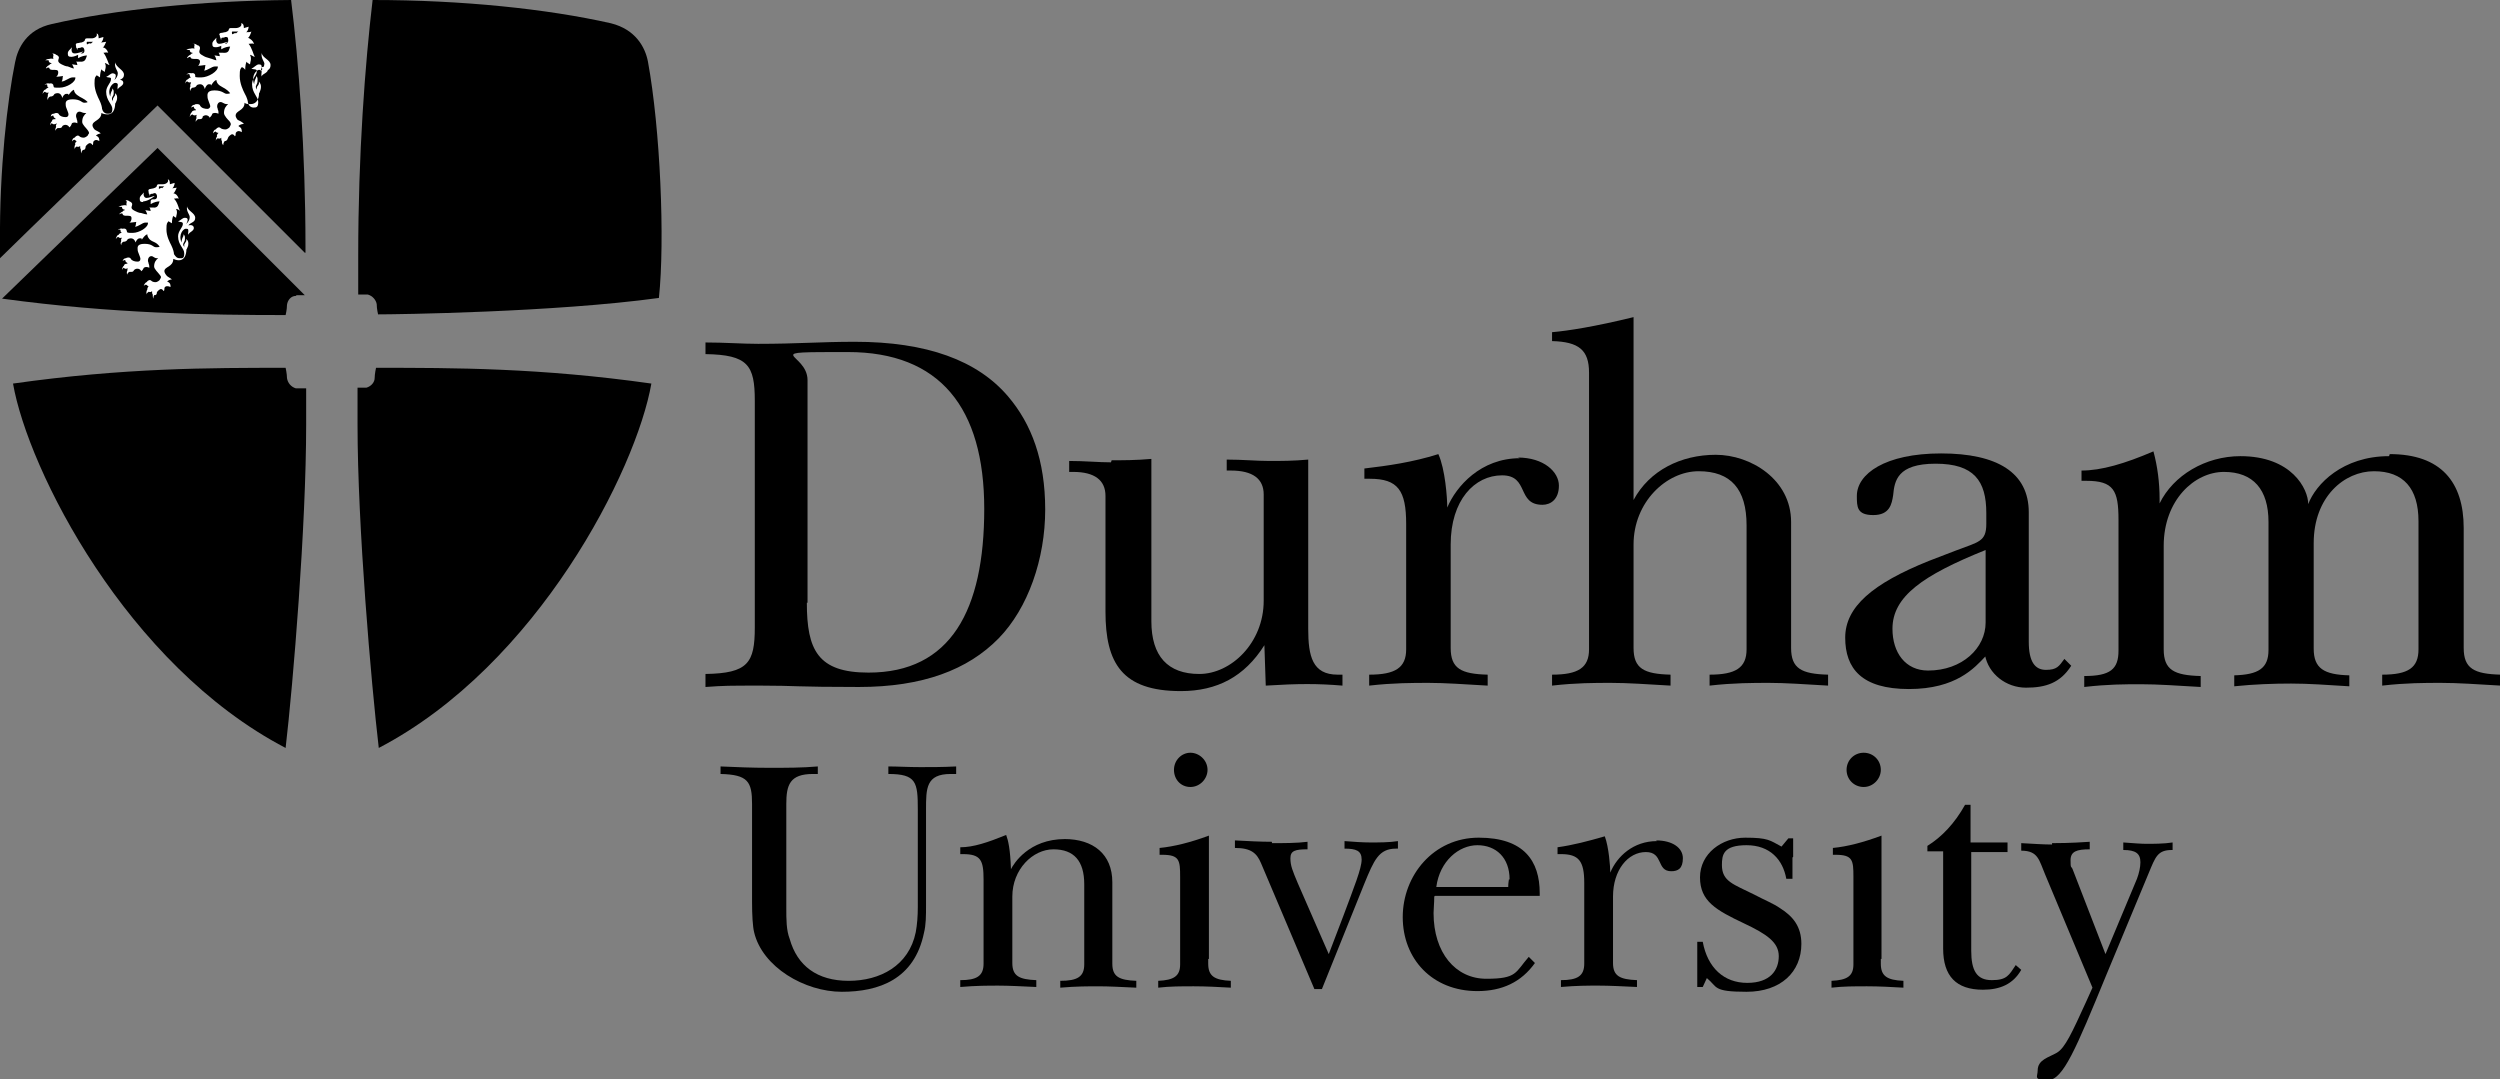 <?xml version="1.0" encoding="UTF-8"?>
<svg id="Layer_1" xmlns="http://www.w3.org/2000/svg" version="1.1" viewBox="0 0 365 157.6">
  <rect x="0" y="0" width="365" height="157.6" fill="#808080" stroke="none"/>
  <!-- Generator: Adobe Illustrator 29.7.1, SVG Export Plug-In . SVG Version: 2.1.1 Build 8)  -->
  <defs>
    <style>
      .st0 {
        fill: #fff;
      }
    </style>
  </defs>
  <path d="M44.6,36.9c0-.8,0-.2,0-1,0-13.9-1-27-2.1-35.9C29.3.1,16.8,1.4,7.6,3.5c-3.7.8-5,3.5-5.4,5.6C1.1,14.5-.1,24.7,0,35.6c0,1.2,0,1,0,2.1,2.2-2.2,23-22.3,23-22.3l21.5,21.5"/>
  <path d="M43.2,43.2c-.7,0-1.2.6-1.3,1.3,0,.7-.2,1.5-.2,1.5h0,0c-11.1,0-25.3-.2-41.4-2.4l22.7-22,21.5,21.5h-1.2"/>
  <path d="M55.1,45.9c2.8,0,25.8-.3,41.1-2.4.9-8.4.2-24.7-1.6-34.5-.4-2.1-1.8-4.7-5.4-5.6C79.9,1.3,67.5,0,54.4,0c-1.1,9.4-2.1,22.5-2.1,37.3v5.6s0,.1,0,.1h1.4c.7.2,1.2.8,1.3,1.4,0,.7.2,1.5.2,1.5h0"/>
  <path d="M44.6,56.7h-1.4c-.7-.2-1.2-.8-1.3-1.5,0-.6-.2-1.5-.2-1.5h0c0,0,0,0,0,0-11.1,0-23.6,0-39.8,2.3,2.2,12.6,16.6,41.1,39.8,53.2,1.1-9.4,3-32.4,3-47.2v-5.3s0,0,0,0h0s0,0,0,0"/>
  <path d="M55.1,53.7c0,0,0,0,0,0,11.1,0,23.8,0,40,2.3-2.2,12.6-16.6,41.1-39.8,53.2-1.1-9.4-3.1-32.4-3.1-47.2v-5.4c0,0,0,0,0,0h1.3c.7-.2,1.2-.8,1.2-1.4,0-.6.2-1.5.2-1.5h0"/>
  <path class="st0" d="M20.9,29.4c.7,0,1.6-.7,1.7-.8h0c-.2,0-.8.3-1.2.3s-.5-.5-.4-.8c-.3.4-.6.5-.6.9s.1.5.5.5h0ZM23.7,27.4c-.1,0-.4.1-.5.2,0,0,0-.3,0-.4,0,0,.7,0,.8,0-.2.1-.2.2-.3.3ZM27.5,32.9c.4-.5,1-.4,1-1.1s-1.1-1-1.2-1.7c0,0,0,0,0,.1-.1.7.4,1.1.4,1.5s-.2.7-.5,1c0,0,.2-.4.2-.6,0-.2-.1-.3-.4-.3-.4,0-.6.4-1,.5.3.2.7,0,.7.4,0,.5-.7,1-.7,1.8,0,1.3.9,1.7.9,2.5s-.3.7-.7.7-.6-.3-.8-.6c0-.2-.1-.7-.4-1.3-.2-.4-.7-1.3-.7-2.3s.1-.9.3-1.2c0,0,.3.2.5.3,0-.5.1-.9.2-1.1,0,.1.3.2.4.3,0-.3.3-.8,0-1.3.2,0,.5.2.6.3-.2-.2-.3-1.2-.9-1.8.3,0,.4-.1.7,0-.2-.5-.4-.7-.8-.8.2,0,.4-.6.5-.8-.1,0-.5.1-.7.1.2,0,.4-.5.4-.8-.1,0-.6.2-.7.2,0-.2,0-.7-.3-.7.2.4-.3.7-.7.7s-.5,0-.5,0c-.3,0-.3,0-.4.2,0,.2-.2.3-.5.4-.1,0-.4.1-.5.1-.2,0-.3.2-.2.4h0c0,.2,0,.3.1.3,0,0,0,.2.1.3,0-.1,0-.3.2-.3.2,0,.2,0,.4-.1.2,0,.3,0,.4.3.1.4-.1.6-.3.6s-.2,0-.3,0c0,0-.3,0-.3.3s0,.3,0,.4c.5-.3,1-.4,1.3-.4-.2.5-.2,1-1,.9-.1,0-.4,0-.5,0,.2.2.1.2.2.5-.2,0-.5-.1-.8-.1.2.2.2.4.3.6-.2,0-.6-.1-.9-.2-.3,0-.7-.2-.9-.3-.8-.4-.4-.6-.4-1,0-.1-.1-.3-.4-.4-.1-.1-.3-.2-.7-.2.2,0,.3.1.3.3,0,0-.1.3,0,.5h0c0,0-.3-.1-.6,0-.1,0-.2,0-.6.2.3,0,.4,0,.5,0,0,.3.2.4.4.4,0,.1,0,0,0,.1,0,0-.2,0-.3.2-.1,0-.5.3-.5.4.2-.1.3-.2.5-.1,0,.3.4.3.5.3s.2,0,.3,0c.5,0,.5.2.5.4s-.1.5-.3.6c.5,0,.8-.1,1-.1-.1.2,0,.5-.2.7.5,0,1.1-.6,1.5-.6s.2,0,.4,0c.1.7-1.3,1.5-2.2,1.5s-.8,0-.9-.3c0-.2-.2-.4-.6-.3-.2-.1-.5,0-.7.2.1,0,.3-.2.4,0,0,.2,0,.3.2.4h0c-.2,0-.4.1-.5.3-.2,0-.3.3-.4.6.2-.2.2-.3.4-.3,0,.1.3.2.5.1h0c0,.1-.2.2-.1.5,0,.1-.2.2,0,.6,0-.4.2-.4.3-.5.3,0,.5-.1.6-.3,0-.1.3-.2.5-.2.4,0,.6.3.7.6.1-.3.3-.6.6-.6s.3,0,.3.2c.2-.3.5-.7.8-.8,0,.3.2.6.4.8.5.4.9.3,1.4,1,0,0,0,.1-.5.1s-.5-.5-1.7-.5-1,.6-1,.9.4,1,.4,1.3-.2.4-.4.4c-.4,0-.8-.1-1-.4,0-.1-.2-.2-.3-.2s-.3,0-.4.1c-.2,0-.4.1-.5.4.1,0,.2-.2.4-.1,0,.3.2.3.3.4h0s0,.1,0,.1c-.3,0-.5.1-.5.3-.1,0-.3.4-.3.6.1-.2.2-.3.3-.3.1.2.4.2.6,0,0,0,0,0,0,0-.1,0-.1.3-.1.4,0,0-.2.3,0,.6,0-.2.1-.3.3-.4,0,0,0,0,.3,0,.3,0,.3-.2.4-.3.5-.4,1,0,1,.2.2-.1.3-.3.4-.5.3-.2.6-.1.8,0,0-.2,0-.4-.1-.6,0-.2-.1-.2-.1-.5s.2-.6.5-.6.4.3.8.3h.2c-.3.2-.6.6-.6,1.2,0,.4.6.9.8,1.2.3.3.2.5.1.6,0,0,0,0-.1.2,0,0-.3.3-.6.3s-.5-.1-.6-.2c-.2-.2-.5-.1-.7.2-.1,0-.4.3-.4.6,0-.1.2-.3.4-.2,0,0,.2.2.3.2h0c-.2.2-.2.4-.2.5,0,0-.2.2-.1.7,0-.2.2-.3.3-.4.3.1.4,0,.5-.1h0c0,.2,0,.4.1.5,0,.3,0,.4.1.6,0-.2,0-.3.1-.5.3,0,.4-.1.4-.4,0-.1.4-.5.6-.5s.3.2.4.3c.2-.2,0-.4.2-.6.1-.1.3-.2.8,0,0-.3,0-.6-.5-.8.2-.2.5-.3.7-.3-.2-.2-.7-.4-.8-.6-.1-.1-.3-.4-.3-.6,0-.7,1.3-.6,1.3-1.8.2.1.5.2.8.2.6,0,1-.4,1.1-1.3,0-.2,0-.3.1-.4,0-.1.2-.3.2-.7s-.1-.5-.3-.7c0,.1,0,.2,0,.3,0,0-.2.3-.3.5,0,.1,0,.3,0,.5,0-.1,0-.2-.1-.3-.2-.4.2-.5.2-1s0-.4-.2-.7c0,.1,0,.3-.1.4,0,0-.2.4-.2.8-.5-1.2.3-2,.6-2s.4,0,.4.3-.1.4,0,.6c0,0,0-.2.1-.2.1-.2.7-.4.7-.8s-.4-.5-.8-.4"/>
  <path class="st0" d="M31.5,6.9c.8,0,1.7-.8,1.8-.8h0c-.2,0-.9.3-1.3.3s-.5-.5-.4-.9c-.3.4-.6.5-.6.9s.1.5.6.5h0ZM34.4,4.8c-.1,0-.4.2-.5.2,0,0-.1-.3,0-.4,0,0,.7,0,.9,0-.2.1-.2.2-.4.3h0ZM38.5,10.7c.4-.5,1-.4,1-1.2s-1.2-1-1.3-1.8c0,0,0,0,0,.1-.1.7.4,1.2.4,1.5s-.2.8-.6,1.1c0,0,.2-.4.2-.6,0-.2,0-.4-.4-.4-.4,0-.7.5-1.1.6.3.2.8,0,.8.4,0,.6-.7,1-.7,1.9,0,1.3.9,1.8.9,2.6s-.3.8-.7.8-.7-.3-.8-.7c0-.2-.1-.7-.5-1.4-.2-.4-.7-1.4-.7-2.5s.1-1,.3-1.3c.1,0,.4.2.5.4,0-.6.1-1,.2-1.2,0,.1.3.3.5.4,0-.3.3-.8,0-1.4.2,0,.5.3.7.3-.2-.3-.4-1.3-.9-1.9.3,0,.5-.1.8,0-.2-.5-.5-.7-.9-.9.2,0,.4-.6.5-.9-.1.1-.5.1-.8.1.2,0,.4-.5.4-.8-.1,0-.6.2-.7.2,0-.2,0-.7-.4-.7.2.4-.3.7-.8.7s-.5,0-.6,0c-.3,0-.3,0-.4.2,0,.2-.2.3-.5.4-.2,0-.4.1-.6.1-.2,0-.4.2-.2.4h0c0,.2,0,.3.1.3,0,0,0,.3.1.3,0-.2,0-.3.2-.3.2,0,.2,0,.4-.1.2,0,.4,0,.4.3.1.4-.1.7-.4.7s-.2,0-.3,0c-.1,0-.3,0-.3.3s0,.3,0,.5c.5-.3,1-.4,1.3-.4-.2.6-.2,1-1.1.9-.1,0-.4,0-.6,0,.2.2.1.2.2.5-.2,0-.5-.1-.8-.1.2.2.2.4.3.7-.2,0-.6-.2-1-.3-.4-.1-.7-.2-1-.4-.8-.4-.4-.7-.4-1.1,0-.2-.2-.4-.4-.4-.1-.1-.3-.2-.7-.3.2,0,.3.1.3.3,0,0-.1.3,0,.5h0c0,0-.3-.1-.6,0-.1,0-.3,0-.6.2.3,0,.4,0,.5,0,0,.3.2.4.4.4,0,.1,0,0,0,.1,0,0-.2,0-.3.2-.1,0-.5.3-.5.5.2-.1.3-.2.5-.2,0,.3.4.3.5.3s.3,0,.3,0c.6,0,.6.3.6.4s-.1.5-.3.6c.5,0,.8-.1,1.1-.1-.1.2,0,.5-.2.8.5,0,1.1-.6,1.6-.6s.2,0,.4,0c.1.7-1.4,1.6-2.4,1.6s-.9,0-.9-.3c0-.2-.2-.4-.6-.3-.2-.1-.5,0-.7.2.1,0,.3-.2.5,0,0,.2,0,.3.2.4h0c-.2,0-.4.2-.5.3-.2,0-.3.3-.4.6.2-.3.2-.3.4-.3,0,.1.3.2.5.1h0c0,.2-.2.3-.1.6,0,.1-.2.2,0,.7,0-.4.2-.4.3-.5.3,0,.5-.1.6-.3,0-.1.3-.2.5-.2.4,0,.6.3.7.7.1-.3.3-.7.6-.7s.3,0,.3.2c.2-.3.5-.8.8-.8,0,.3.2.6.5.8.6.4.9.4,1.5,1.1,0,0-.1.1-.5.1s-.6-.5-1.8-.5-1,.7-1,1,.4,1.1.4,1.3-.2.4-.4.4c-.4,0-.9-.1-1.1-.5,0-.1-.2-.2-.4-.2s-.3,0-.4.1c-.2,0-.4.1-.5.4.1,0,.3-.2.4-.1,0,.3.3.4.3.4h0s0,.1,0,.1c-.3,0-.6.1-.6.3-.1,0-.3.4-.3.7.1-.3.2-.3.4-.4.1.2.5.2.7,0,0,0,0,0,0,0-.1,0-.2.4-.1.5,0,.1-.2.3-.1.6,0-.2.2-.3.3-.4,0,0,0,0,.3,0,.3,0,.4-.2.4-.4.5-.4,1,0,1,.2.2-.2.3-.3.4-.6.3-.2.6-.1.9,0,0-.3,0-.4-.1-.6,0-.2-.1-.2-.1-.5s.2-.6.5-.6.5.3.9.3h.2c-.3.3-.6.6-.6,1.3,0,.4.6,1,.8,1.2.3.4.2.5.1.7,0,0,0,0-.1.2,0,0-.3.3-.6.3s-.6-.1-.7-.2c-.2-.2-.5-.1-.7.2-.2,0-.4.3-.4.6,0-.1.3-.3.4-.3,0,.1.2.2.4.2h0c-.2.2-.3.4-.2.5,0,0-.2.2-.2.7,0-.2.2-.4.3-.4.3.1.4,0,.5-.1h0c0,.2,0,.4.1.5,0,.3,0,.4.2.6,0-.2,0-.3.2-.6.3,0,.4-.2.5-.5,0-.1.4-.5.6-.5s.3.2.4.3c.2-.2,0-.4.2-.6.1-.1.3-.3.8,0,0-.4,0-.6-.5-.9.2-.2.5-.3.8-.3-.2-.3-.7-.5-.9-.6-.1-.1-.3-.4-.3-.6,0-.8,1.3-.7,1.3-1.9.2.2.5.2.9.2.6,0,1.1-.4,1.2-1.3,0-.2,0-.3.1-.4,0-.1.2-.4.2-.8s-.1-.5-.3-.8c0,.1,0,.2,0,.3,0,.1-.2.4-.3.5,0,.1,0,.3,0,.5,0-.1,0-.2-.1-.3-.2-.4.2-.5.2-1.1s0-.4-.2-.7c0,.1,0,.3-.1.4,0,0-.2.4-.2.8-.5-1.3.4-2.1.7-2.1s.4.1.4.3-.1.4,0,.7c0,0,0-.2.1-.2.1-.2.8-.4.8-.8s-.5-.5-.9-.4"/>
  <path class="st0" d="M10.4,8.3c.7,0,1.7-.7,1.8-.8h0c-.1,0-.8.3-1.3.3s-.5-.5-.4-.9c-.3.4-.6.5-.6.9s.1.5.6.5ZM13.2,6.3c-.1,0-.4.1-.5.2,0,0-.1-.3,0-.4,0,0,.7,0,.9,0-.2.1-.2.2-.4.3h0ZM17.1,12c.4-.5,1-.4,1-1.1s-1.1-1-1.3-1.8c0,0,0,0,0,.1-.1.7.4,1.1.4,1.5s-.2.7-.5,1c0,0,.2-.4.2-.6,0-.2,0-.3-.4-.4-.4,0-.6.4-1,.5.3.2.8,0,.7.4,0,.5-.7,1-.7,1.8,0,1.3.9,1.8.9,2.5s-.3.7-.7.7-.7-.3-.8-.7c0-.2-.1-.7-.4-1.3-.2-.4-.7-1.4-.7-2.4s.1-.9.3-1.2c.1,0,.3.2.5.3,0-.5.1-.9.2-1.2,0,.1.3.3.5.4,0-.3.3-.8,0-1.3.2,0,.5.3.7.3-.2-.2-.4-1.2-.9-1.8.3,0,.4-.1.7,0-.2-.5-.4-.7-.8-.8.2,0,.4-.6.5-.8-.1,0-.5.1-.8.1.2,0,.4-.5.4-.8-.1,0-.6.2-.7.2,0-.2,0-.7-.3-.7.2.4-.3.7-.7.7s-.5,0-.6,0c-.3,0-.3,0-.4.2,0,.2-.2.3-.5.4-.2,0-.4.1-.6.1-.2,0-.3.2-.2.4h0c0,.2,0,.3.1.3,0,0,0,.2.1.3,0-.2,0-.3.2-.3.2,0,.2,0,.4-.1.2,0,.3,0,.4.3.1.4-.1.6-.3.6s-.2,0-.3,0c0,0-.3,0-.3.3s0,.3,0,.4c.5-.3,1-.4,1.3-.4-.2.5-.2,1-1.1.9-.1,0-.4,0-.5,0,.2.2.1.2.2.5-.2,0-.5-.1-.8-.1.2.2.2.4.3.6-.2,0-.6-.2-.9-.3-.3,0-.7-.2-.9-.3-.8-.4-.4-.7-.4-1,0-.1-.1-.3-.4-.4-.1-.1-.3-.2-.7-.2.2,0,.3.1.3.3,0,0-.1.3,0,.5h0c0,0-.3-.1-.6,0-.1,0-.3,0-.6.2.3,0,.4,0,.5,0,0,.3.2.4.4.4,0,0,0,0,0,.1,0,0-.2,0-.3.2-.1,0-.5.3-.5.5.2-.1.3-.2.5-.1,0,.3.4.3.5.3s.3,0,.3,0c.5,0,.5.2.5.4s-.1.5-.3.6c.5,0,.8-.1,1-.1-.1.2,0,.5-.2.8.5,0,1.1-.6,1.6-.6s.2,0,.4,0c.1.7-1.3,1.5-2.3,1.5s-.8,0-.9-.3c0-.2-.2-.4-.6-.3-.2-.1-.5,0-.7.2.1,0,.3-.2.4,0,0,.2,0,.3.2.4h0c-.2,0-.4.2-.5.3-.2,0-.3.3-.4.6.2-.2.2-.3.4-.3,0,.1.3.2.5.1h0c0,.1-.2.3-.1.5,0,.1-.2.2,0,.6,0-.4.2-.4.3-.5.3,0,.5-.1.6-.3,0-.1.3-.2.5-.2.4,0,.6.3.7.7.1-.3.3-.6.6-.6s.3,0,.3.2c.2-.3.5-.7.8-.8,0,.3.2.6.5.8.5.4.9.4,1.5,1,0,0-.1.1-.5.1s-.5-.5-1.7-.5-1,.6-1,.9.4,1,.4,1.3-.2.4-.4.4c-.4,0-.8-.1-1-.4,0-.1-.2-.2-.3-.2s-.3,0-.4.1c-.2,0-.4,0-.5.4.1,0,.3-.2.4-.1,0,.3.2.3.3.4h0s0,.1,0,.1c-.3,0-.5,0-.5.3-.1,0-.3.4-.3.6.1-.2.2-.3.3-.3.1.2.4.2.7,0h0c-.1.2-.2.4-.1.5,0,.1-.2.3-.1.6,0-.2.2-.3.3-.4,0,0,0,0,.3,0,.3,0,.4-.2.4-.3.5-.4,1,0,1,.2.2-.1.3-.3.4-.6.3-.2.6-.1.8,0,0-.2,0-.4-.1-.6,0-.2-.1-.2-.1-.5s.2-.6.5-.6.4.2.8.2h.2c-.3.3-.6.6-.6,1.3,0,.4.6.9.8,1.2.3.4.2.5.1.6,0,0,0,0-.1.2,0,0-.3.3-.6.3s-.5-.1-.6-.2c-.2-.2-.5-.1-.7.2-.2,0-.4.3-.4.6,0-.1.2-.3.4-.3,0,0,.2.2.3.2h0c-.2.2-.3.4-.2.5,0,0-.2.2-.1.7,0-.2.2-.4.3-.4.3.1.4,0,.5-.1h0c0,.2,0,.4.1.5,0,.3,0,.4.1.6,0-.2,0-.3.2-.5.3,0,.4-.2.4-.5,0-.1.4-.5.6-.5s.3.1.4.3c.2-.2,0-.4.2-.6.1-.1.3-.3.8,0,0-.3,0-.6-.5-.8.2-.2.5-.3.7-.3-.2-.3-.7-.4-.9-.6-.1-.1-.3-.4-.3-.6,0-.7,1.3-.7,1.3-1.8.2.1.5.2.9.2.6,0,1-.4,1.1-1.3,0-.2,0-.3.1-.4,0-.1.2-.3.2-.7s-.1-.5-.3-.7c0,.1,0,.2,0,.3,0,0-.2.3-.3.5,0,.1,0,.3,0,.5,0-.1,0-.2-.1-.3-.2-.4.2-.5.2-1s0-.4-.2-.7c0,.1,0,.3-.1.4,0,0-.2.4-.2.8-.5-1.2.4-2,.7-2s.4.1.4.3-.1.4,0,.7c0,0,0-.2.1-.2.1-.2.7-.4.7-.8s-.4-.5-.8-.4"/>
  <path d="M134.3,112c1.6,0,3.4,0,5.3-.1v1.1s-.3,0-.8,0c-3.6,0-3.6,2.1-3.6,5.2v14c0,1.5,0,2.8-.3,4-1.4,6.8-6.6,8.6-12,8.6s-11.6-3.6-12.8-8.7c-.2-.8-.3-2.5-.3-4.4v-14.3c0-3.3-.6-4.3-4.6-4.4v-1.1c2.3.1,4.6.2,7.1.2s4.8,0,7.1-.2v1.1h-.7c-3.4,0-3.9,1.6-3.9,4.4v15.1c0,1.8,0,3.3.5,4.6,1.1,3.9,4,6.1,8.6,6.1s8.8-2.2,9.8-7.1c.2-1.1.3-2.3.3-3.7v-14.2c0-4-.2-5.2-4.3-5.2v-1.1c1.3,0,2.9.1,4.7.1"/>
  <path d="M155.4,122.5c4.2,0,7,2.2,7,6.3v11.9c0,1.9,1,2.4,3.5,2.5v1c-2.2-.1-4-.2-5.5-.2s-3.3,0-5.6.2v-1c2.5,0,3.5-.6,3.5-2.4v-11.7c0-3.4-1.5-5.1-4.5-5.1s-6,2.9-6,6.9v9.7c0,1.9,1,2.4,3.5,2.5v1c-2.2-.1-4-.2-5.5-.2s-3.3,0-5.6.2v-1c2.4,0,3.4-.6,3.4-2.4s0-.3,0-.8v-11.5c0-2.8-.4-3.7-3-3.7h-.4v-1c1.9,0,4-.7,6.7-1.8.3.8.6,2.1.7,5,.4-.8,2.6-4.4,7.9-4.4"/>
  <path d="M176.4,140v.7c0,1.8.9,2.4,3.3,2.5v1c-1.8-.1-3.6-.2-5.4-.2s-3.5,0-5.2.2v-1c2.3-.1,3.2-.7,3.2-2.4v-12.8c0-2.4-.1-3.2-2.6-3.2h-.4v-1c2.1-.2,4.5-.8,7.2-1.8v18h0ZM176.3,112.4c0,1.3-1.1,2.5-2.5,2.5s-2.4-1.1-2.4-2.5,1.1-2.5,2.4-2.5,2.5,1.1,2.5,2.5"/>
  <path d="M185.7,123.1c1.6,0,3.7,0,5.2-.2v1.1c-1.8,0-2.5.2-2.5,1.3s.3,1.8,1.1,3.7l4.5,10.3,2.1-5.5c1.6-4.3,2.7-7,2.7-8.3s-.8-1.6-2.5-1.6v-1.1c1.2.1,2.7.2,3.8.2s2.8,0,4-.2v1.1h-.3c-2.5,0-3.2,1.7-4.6,5.1l-6.2,15.4h-1.1l-7.8-18.4c-.6-1.4-1.4-2.2-3.8-2.2v-1.1c1.8.1,3.8.2,5.4.2"/>
  <path d="M209.4,130.9c0,1-.1,1.8-.1,2.4,0,5.8,3.2,9.6,7.7,9.6s4.2-.9,6.2-3.2l.9.9c-2,2.8-4.8,4.1-8.4,4.1-6.6,0-10.9-4.7-10.9-10.8s4.5-11.6,11.1-11.6,8.9,3.4,8.9,8.1v.4h-15.3ZM220.4,128.4c0-3.2-2-5-4.7-5s-5.5,2.3-6,6.1h10.5c0-.6.1-1,.1-1.1"/>
  <path d="M241.8,122.7c2.4,0,3.9,1.1,3.9,2.6s-.7,1.9-1.7,1.9c-2.2,0-1.1-2.8-3.7-2.8s-4.8,2.6-4.8,6.5v9.7c0,1.9,1,2.4,3.5,2.5v1c-2.2-.1-4-.2-5.6-.2s-3.2,0-5.5.2v-1c2.4,0,3.4-.6,3.4-2.4v-11.8c0-3.2-.8-4.2-3.4-4.2h-.5v-1c2.2-.3,4.5-.9,6.9-1.6.6,1.6.8,4.5.8,5.3,1-2.4,3.4-4.6,6.8-4.6"/>
  <path d="M261.7,125.2v3.1c0,0-.9,0-.9,0-.5-2.8-2.4-4.9-5.8-4.9s-3.6,1.4-3.6,2.9c0,2.4,1.7,2.8,4.7,4.3,1.5.8,2.8,1.3,3.8,2,1.9,1.2,3.1,2.7,3.1,5.2,0,4.1-3,7-8,7s-4.2-.7-5.8-2l-.6,1.3h-.8c0-1.8,0-2.8,0-3.2,0-.8,0-1.9,0-3.4h.8c.7,3.8,3.1,6,6.5,6s4.6-1.9,4.6-3.9-1.7-3.2-5.1-4.8c-4-1.9-6.4-3.2-6.4-6.7s3.2-5.8,6.6-5.8,3.6.4,5.3,1.3l1-1.2h.7v2.7"/>
  <path d="M274.6,140v.7c0,1.8.9,2.4,3.3,2.5v1c-1.8-.1-3.5-.2-5.3-.2s-3.5,0-5.2.2v-1c2.3-.1,3.2-.7,3.2-2.4v-12.8c0-2.4-.1-3.2-2.6-3.2h-.4v-1c2.1-.2,4.4-.8,7.1-1.8v18ZM274.6,112.4c0,1.3-1.1,2.5-2.5,2.5s-2.5-1.1-2.5-2.5,1.1-2.5,2.5-2.5,2.5,1.1,2.5,2.5"/>
  <path d="M287.7,117.7v5.3h5.4v1.4h-5.3v14.4c0,2.9.8,4.3,3,4.3s2.5-.7,3.5-2.2l.8.7c-1.2,2.1-3.1,2.9-5.6,2.9-3.9,0-5.8-2-5.8-6v-14.2h-2.3v-.8c2.1-1.3,4-3.3,5.5-6h.8"/>
  <path d="M299.6,123.1c.7,0,2.6,0,5.5-.2v1.1c-1.9,0-2.8.3-2.8,1.6s.1.8.3,1.3l4.8,12.4,4.6-11c.3-.8.5-1.7.5-2.4,0-1.3-.7-1.8-2.5-1.8v-1.1c1.4.1,2.6.2,3.4.2s2.6,0,3.8-.2v1.1h-.1c-2.1,0-2.4,1-3.4,3.4l-6.2,14.9c-4.4,10.7-6.3,15.3-8.5,15.3s-1.5-.5-1.5-1.4c0-1.6,1.6-1.9,2.8-2.6,1.2-.7,2.2-2.9,4.3-7.5l.9-2-6.9-16.5c-.9-2.1-1-3.5-3.5-3.5v-1.1c1.8.1,3.3.2,4.5.2"/>
  <path d="M103,98.4c6.2-.1,7.2-1.6,7.2-6.8v-33.1c0-5.2-1-6.7-7.2-6.8v-1.7c2.8,0,5.4.2,7.7.2,5.7,0,9.1-.3,14.1-.3,10.5,0,17.9,2.7,22.4,8,3.4,4,5.4,9.3,5.4,16.5s-2.5,14.4-6.8,18.8c-4.5,4.6-11.1,7.1-20.4,7.1s-9.3-.2-14.2-.2-5.4,0-8.2.2v-1.6h0ZM117.8,88c0,6.9,1.6,10.2,9,10.2,12,0,16.9-9.1,16.9-23.9s-6.5-22.9-19.9-22.9-5.9,0-5.9,4.1v32.5"/>
  <path d="M162.3,67.2c1.6,0,3.6,0,5.8-.2v23.7c0,5.1,2.4,7.7,7,7.7s9.4-4.5,9.4-10.7v-15.5c0-2.3-1.6-3.5-4.8-3.5h-.6v-1.6c2.3,0,4.4.2,6.2.2s3.5,0,5.7-.2v24.7c0,4,.6,6.7,4.3,6.7s.4,0,.7,0v1.6c-3.6-.3-6.4-.3-11.2,0l-.2-5.9c-2.9,4.6-6.9,6.7-12.2,6.7-8.6,0-11-4.1-11-11.6v-15.6c0-.7,0-1.2,0-1.3,0-2.3-1.6-3.5-4.7-3.5h-.6v-1.6c2.3,0,4.3.2,6.1.2"/>
  <path d="M221.6,66.8c3.8,0,6,2.1,6,4.1s-1.2,2.8-2.4,2.8c-3.8,0-1.9-4.3-5.9-4.3s-7.5,3.6-7.5,10.1v15.1c0,3,1.5,3.8,5.4,3.9v1.6c-3.4-.2-6.3-.4-8.6-.4s-5.2,0-8.7.4v-1.6c3.8,0,5.4-1,5.4-3.7v-18.3c0-4.9-1.2-6.6-5.3-6.6h-.8v-1.5c3.4-.4,7-.9,10.8-2.1,1,2.2,1.3,6.4,1.3,7.8,1.3-3.1,4.9-7.2,10.6-7.2"/>
  <path d="M238.5,73c2.3-4.3,6.9-6.6,12-6.6s11,3.6,11,9.8v18.4c0,3,1.5,3.8,5.4,3.9v1.6c-3.4-.2-6.3-.4-8.6-.4s-5.2,0-8.7.4v-1.6c3.8,0,5.4-1,5.4-3.7v-18.1c0-5.3-2.3-7.9-7-7.9s-9.5,4.5-9.5,10.7v15.1c0,3,1.5,3.8,5.4,3.9v1.6c-3.4-.2-6.3-.4-8.7-.4s-5.1,0-8.6.4v-1.6c3.8,0,5.4-1,5.4-3.7v-40.4c0-3.3-1.5-4.5-5.4-4.6v-1.3c2.3-.2,6.2-.8,11.9-2.2v26.7"/>
  <path d="M289.9,95.8c-1.6,1.7-4.3,4.8-11.2,4.8s-9.3-3-9.3-7.5,4-7.9,12.2-11.2l3.9-1.5c3.4-1.3,4.5-1.3,4.5-3.9v-1.6c0-4.7-1.8-7.2-7.4-7.2s-6,2.5-6.2,4.6c-.2,1.3-.5,2.9-2.9,2.9s-2.4-1.2-2.4-2.8c0-3.2,4.1-6.2,12.3-6.2s12.8,2.8,12.8,8.6v18.9c0,2.9.9,4.1,2.5,4.1s1.9-.5,2.7-1.6l1,1c-1.6,2.5-3.7,3.2-6.6,3.2s-5.5-2-6-4.8ZM276.3,91.8c0,3.5,1.9,6.1,5.2,6.1,5,0,8.4-3.3,8.4-7v-10.6c-9.2,3.7-13.6,6.8-13.6,11.5"/>
  <path d="M348.9,66.3c7.5,0,10.8,4.1,10.8,10.8v17.5c0,3,1.5,3.8,5.4,3.9v1.6c-3.4-.2-6.3-.4-8.7-.4s-5.1,0-8.6.4v-1.6c3.8,0,5.3-1,5.3-3.7s0-.5,0-1.2v-17.5c0-4.8-2.2-7.3-6.5-7.3s-8.8,3.7-8.8,10.5v15.4c0,2.9,1.5,3.8,5.2,3.9v1.6c-3.2-.2-6-.4-8.5-.4s-5.4.1-8.3.4v-1.6c3.5-.1,5-1,5-3.7v-18.7c0-4.7-2.2-7.3-6.5-7.3s-8.8,4.1-8.8,10.8v15.1c0,3,1.5,3.8,5.4,3.9v1.6c-3.4-.2-6.3-.4-8.7-.4s-4.8,0-8.3.4v-1.6c3.8,0,5-1,5-3.7v-19.1c0-4.3-.7-5.7-4.7-5.7h-.7v-1.5c2.9,0,6.3-1,10.5-2.8.6,2.2.9,4.6.9,6.9s0,.6,0,.7c2-4.1,6.7-6.9,11.8-6.9,7.5,0,9.9,4.8,9.9,7,1.1-2.9,5-7,11.8-7"/>
</svg>